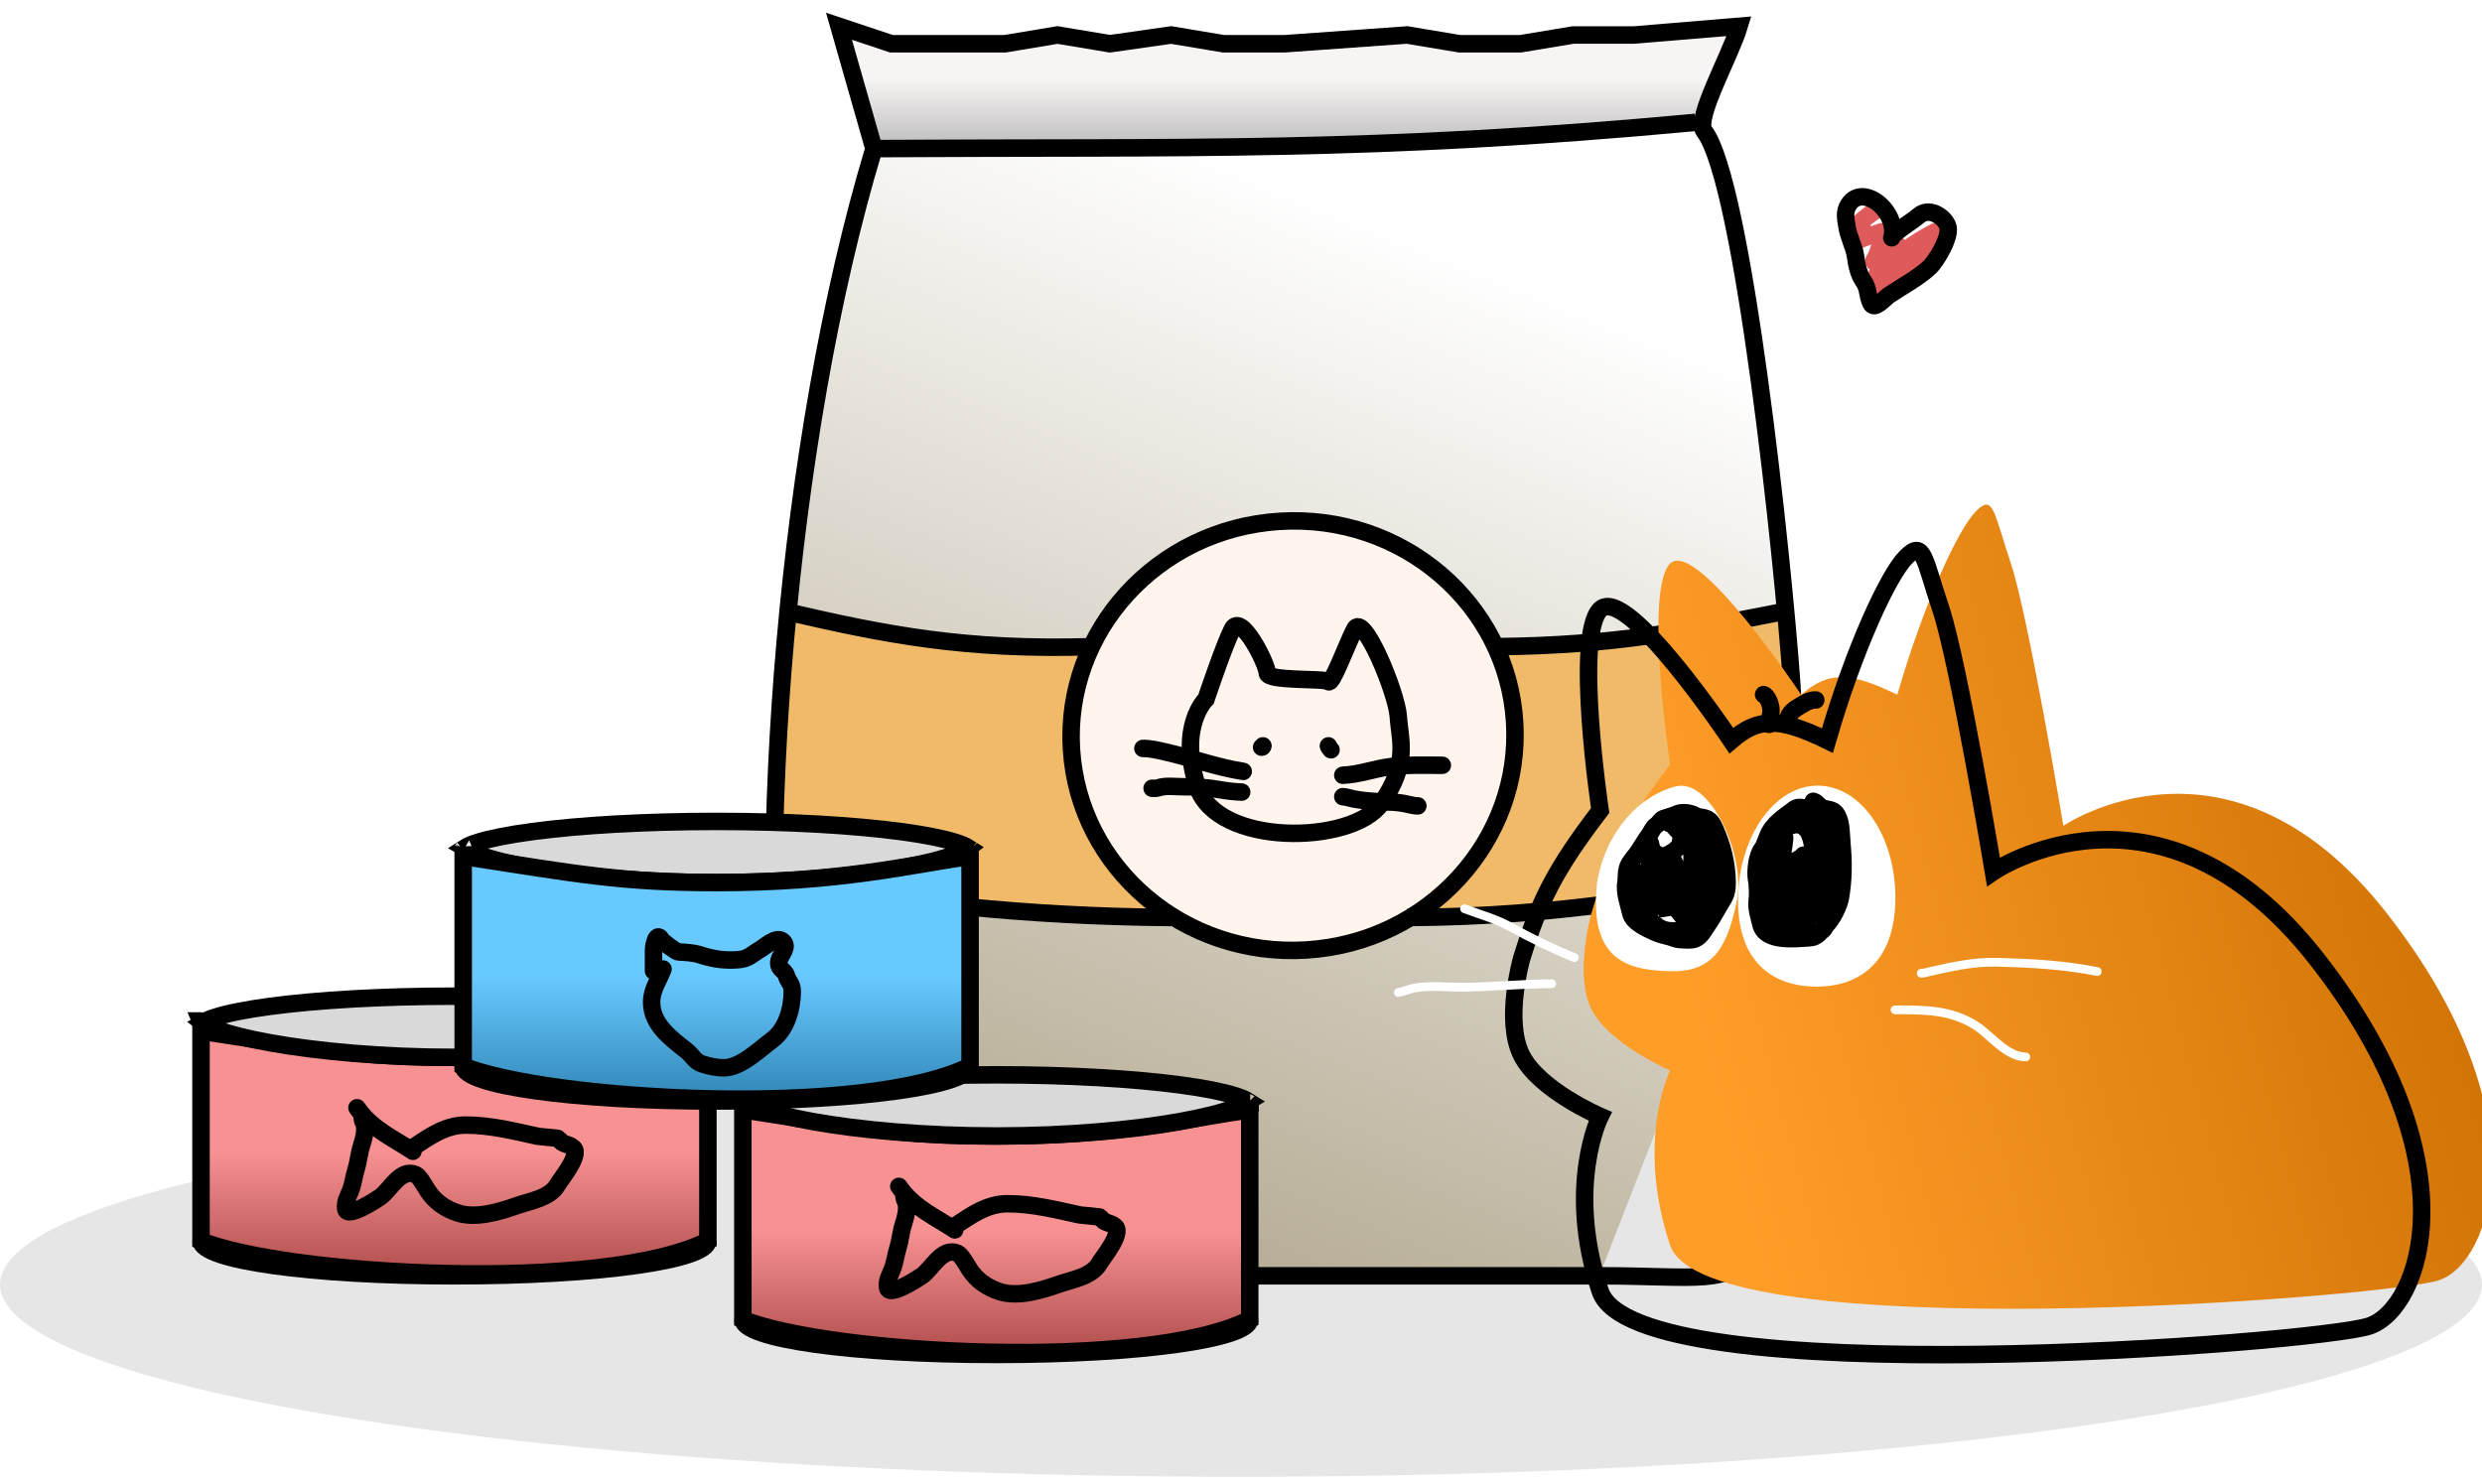 <?xml version="1.0" encoding="UTF-8"?> <svg xmlns="http://www.w3.org/2000/svg" width="189" height="113" viewBox="0 0 189 113" fill="none"> <path d="M143.286 15.766C142.437 16.244 141.765 16.748 141.146 17.46C140.885 17.761 141.583 17.192 141.702 17.096C142.098 16.776 141.165 17.971 141.003 18.454C140.934 18.66 141.377 18.359 141.393 18.352C141.931 18.098 142.492 17.924 143.054 17.734C143.292 17.653 143.482 17.522 143.394 17.876C143.262 18.413 143.111 18.977 142.897 19.488C142.846 19.611 142.466 20.098 142.836 19.87C143.294 19.589 143.642 19.169 144.125 18.923C144.181 18.895 144.634 18.685 144.632 18.703C144.579 19.088 144.323 19.466 144.088 19.76C143.793 20.128 143.454 20.42 143.1 20.726C142.767 21.014 143.013 20.795 143.195 20.625C144.391 19.499 145.888 18.403 147.356 17.659C148.008 17.328 147.428 17.891 147.245 18.05C146.572 18.637 145.851 19.145 145.136 19.678C144.331 20.277 143.58 20.944 142.831 21.611C142.275 22.106 143.278 21.404 143.342 21.357C144.09 20.807 144.817 20.239 145.601 19.739C146.051 19.452 146.601 18.985 147.117 18.819C147.209 18.789 146.41 19.85 146.318 19.941C145.551 20.697 144.709 21.367 143.774 21.903C143.463 22.082 142.546 22.64 142.851 22.453C143.212 22.232 143.545 21.957 143.898 21.723C144.351 21.423 144.745 21.072 145.173 20.742C145.47 20.513 145.416 20.619 145.154 20.807C144.257 21.448 143.452 22.217 142.554 22.859" stroke="#DF5A5A" stroke-width="1.331" stroke-linecap="round"></path> <path d="M125.047 31.666C124.37 32.367 123.869 33.041 123.479 33.9C123.314 34.263 123.821 33.518 123.908 33.392C124.196 32.973 123.643 34.385 123.626 34.893C123.618 35.111 123.957 34.696 123.97 34.684C124.413 34.288 124.902 33.961 125.386 33.618C125.591 33.473 125.735 33.293 125.753 33.658C125.779 34.21 125.795 34.794 125.736 35.345C125.722 35.476 125.497 36.051 125.787 35.728C126.145 35.328 126.359 34.826 126.751 34.453C126.797 34.41 127.172 34.08 127.174 34.098C127.234 34.482 127.096 34.916 126.954 35.266C126.777 35.702 126.535 36.079 126.283 36.473C126.046 36.844 126.22 36.564 126.345 36.349C127.17 34.929 128.293 33.452 129.488 32.321C130.019 31.817 129.623 32.522 129.493 32.727C129.016 33.481 128.47 34.174 127.936 34.888C127.335 35.691 126.805 36.545 126.277 37.398C125.886 38.031 126.647 37.072 126.695 37.009C127.256 36.269 127.79 35.517 128.399 34.814C128.749 34.41 129.143 33.806 129.589 33.5C129.669 33.445 129.206 34.69 129.144 34.803C128.624 35.747 128.008 36.629 127.265 37.41C127.018 37.669 126.297 38.465 126.537 38.199C126.82 37.885 127.06 37.526 127.332 37.201C127.681 36.785 127.959 36.336 128.275 35.898C128.494 35.593 128.473 35.711 128.275 35.965C127.598 36.836 127.046 37.801 126.368 38.673" stroke="#DF5A5A" stroke-width="1.331" stroke-linecap="round"></path> <ellipse cx="94.5" cy="97.831" rx="94.5" ry="14.641" fill="#E6E6E6"></ellipse> <path d="M129.106 9.32L67.215 11.317L65.218 14.644L61.891 30.616L59.229 52.577V62.56L65.218 80.528L94.5 97.165H121.785L137.092 57.901L135.095 35.94L131.102 13.313L129.106 9.32Z" fill="url(#paint0_linear_170_323)"></path> <path d="M66.549 11.317L63.887 2L67.88 3.331H76.532L80.525 2.665L84.517 3.331L88.51 2.665L91.838 3.331H97.162L107.144 2L113.134 3.331L119.123 2.665H126.444C126.976 2.665 130.658 2.222 132.433 2L129.771 8.655L128.44 9.32L98.493 11.317H66.549Z" fill="url(#paint1_linear_170_323)"></path> <path d="M59.895 46.588L59.229 67.218L74.535 69.215H87.845L107.81 69.88H111.137L123.782 68.549L136.426 66.553V54.574L135.761 46.588L123.782 48.584L114.465 49.25H82.521L69.877 48.584L59.895 46.588Z" fill="#F0BA69"></path> <path d="M56.567 100.493V84.522C65.218 85.853 68.546 86.518 75.866 86.518C85.183 86.518 90.507 85.187 95.165 84.522V99.828V100.493C87.18 104.486 63.222 103.155 56.567 100.493Z" fill="url(#paint2_linear_170_323)" stroke="black" stroke-width="1.331"></path> <path d="M15.306 94.503V78.531C23.958 79.862 27.285 80.528 34.605 80.528C43.922 80.528 49.246 79.197 53.905 78.531V93.838V94.503C45.919 98.496 21.961 97.165 15.306 94.503Z" fill="url(#paint3_linear_170_323)" stroke="black" stroke-width="1.331"></path> <path d="M95.165 97.165C101.155 97.165 113.533 97.165 121.785 97.165C129.106 97.165 132.097 97.972 133.098 95.169C136.426 85.852 137.091 61.229 136.426 51.912C135.761 42.595 132.742 13.784 129.771 9.986C129.038 9.048 131.768 4.218 132.433 2L124.447 2.665H119.789L115.796 3.331H111.137L107.144 2.665L97.828 3.331H93.169L89.176 2.665L84.518 3.331L80.525 2.665L76.532 3.331H71.873H67.88L63.887 2L66.549 11.317C59.786 33.727 57.598 65.19 59.688 82.525" stroke="black" stroke-width="1.331"></path> <path d="M66.549 11.317C90.778 11.174 104.193 11.634 129.106 9.32" stroke="black" stroke-width="1.331"></path> <path d="M115.334 54.966C115.9 63.961 108.828 71.763 99.49 72.35C90.153 72.938 82.158 66.084 81.592 57.089C81.026 48.094 88.099 40.292 97.436 39.705C106.774 39.117 114.768 45.971 115.334 54.966Z" fill="#FFF5EC" stroke="black" stroke-width="1.331"></path> <path d="M93.834 47.919C93.169 49.25 91.838 53.243 91.838 53.243C91.838 53.243 89.689 55.278 91.172 59.898C92.656 64.518 102.954 64.314 105.148 61.229C107.342 58.144 106.592 56.369 106.479 54.574C106.365 52.779 103.817 46.588 103.151 47.919C102.486 49.25 101.431 52.188 101.155 51.912C100.878 51.636 96.496 51.912 96.496 51.247C96.497 50.581 94.5 46.588 93.834 47.919Z" stroke="black" stroke-width="1.331"></path> <path d="M96.069 56.906C96.162 56.895 96.136 56.873 96.17 56.806" stroke="black" stroke-width="1.331" stroke-linecap="round"></path> <path d="M101.156 56.806C101.169 56.91 101.296 57.017 101.355 57.105" stroke="black" stroke-width="1.331" stroke-linecap="round"></path> <path d="M94.67 58.75C92.652 58.44 90.705 57.709 88.715 57.263C88.136 57.133 87.621 57.001 87.031 57.001" stroke="black" stroke-width="1.331" stroke-linecap="round"></path> <path d="M94.553 60.325C93.984 60.306 93.417 60.237 92.856 60.138C91.91 59.971 91.012 59.917 90.05 59.917C89.452 59.917 88.751 59.809 88.177 60.008C88.038 60.056 87.875 60.034 87.731 60.034" stroke="black" stroke-width="1.331" stroke-linecap="round"></path> <path d="M102.251 59.042C103.482 59.001 104.699 58.526 105.925 58.381C107.219 58.229 108.531 58.284 109.832 58.284" stroke="black" stroke-width="1.331" stroke-linecap="round"></path> <path d="M102.251 60.675C102.542 60.692 102.862 60.81 103.152 60.863C103.996 61.015 104.854 61.059 105.711 61.08C106.283 61.093 106.785 61.148 107.341 61.284C107.556 61.337 107.745 61.375 107.966 61.375" stroke="black" stroke-width="1.331" stroke-linecap="round"></path> <path d="M83.187 49.25C73.498 49.542 67.462 48.34 59.895 46.588M113.799 49.25C123.159 49.166 128.409 48.012 135.761 46.588M107.144 69.88C119.1 69.802 126.861 68.182 137.092 66.553M89.176 69.88C77.409 69.771 69.279 68.679 59.229 67.218" stroke="black" stroke-width="1.331"></path> <path d="M95.189 83.745C95.189 83.745 95.188 83.746 95.187 83.747C95.188 83.746 95.189 83.745 95.189 83.745ZM94.062 83.454C94.536 83.603 94.858 83.746 95.051 83.87C95.046 83.873 95.042 83.877 95.037 83.88C94.839 84.022 94.509 84.191 94.027 84.373C93.071 84.733 91.654 85.094 89.866 85.415C86.297 86.055 81.346 86.517 75.866 86.517C70.386 86.517 65.435 86.055 61.866 85.415C60.078 85.094 58.661 84.733 57.705 84.373C57.223 84.191 56.893 84.022 56.696 83.88C56.691 83.877 56.686 83.873 56.681 83.87C56.874 83.746 57.197 83.603 57.67 83.454C58.626 83.153 60.044 82.872 61.837 82.633C65.412 82.156 70.373 81.859 75.866 81.859C81.359 81.859 86.32 82.156 89.895 82.633C91.688 82.872 93.106 83.153 94.062 83.454ZM56.544 83.745C56.544 83.745 56.544 83.746 56.545 83.747C56.544 83.746 56.544 83.745 56.544 83.745ZM56.534 83.987C56.533 83.986 56.535 83.984 56.538 83.981C56.536 83.985 56.534 83.987 56.534 83.987ZM95.194 83.981C95.198 83.984 95.199 83.986 95.199 83.987C95.198 83.987 95.197 83.985 95.194 83.981Z" fill="#D9D9D9" stroke="black" stroke-width="1.331"></path> <path d="M53.928 77.756C53.928 77.756 53.928 77.756 53.926 77.758C53.927 77.756 53.928 77.756 53.928 77.756ZM52.801 77.465C53.275 77.614 53.598 77.757 53.791 77.88C53.786 77.884 53.781 77.887 53.776 77.891C53.579 78.033 53.248 78.202 52.767 78.383C51.811 78.744 50.394 79.105 48.605 79.426C45.036 80.066 40.085 80.528 34.605 80.528C29.126 80.528 24.174 80.066 20.606 79.426C18.817 79.105 17.4 78.744 16.444 78.383C15.962 78.202 15.632 78.033 15.435 77.891C15.43 77.887 15.425 77.884 15.42 77.88C15.613 77.757 15.936 77.614 16.41 77.465C17.366 77.163 18.784 76.882 20.576 76.643C24.152 76.167 29.112 75.87 34.605 75.87C40.099 75.87 45.059 76.167 48.635 76.643C50.427 76.882 51.845 77.163 52.801 77.465ZM15.283 77.756C15.283 77.756 15.284 77.756 15.284 77.758C15.283 77.756 15.283 77.756 15.283 77.756ZM15.273 77.997C15.273 77.997 15.274 77.995 15.277 77.991C15.275 77.995 15.273 77.997 15.273 77.997ZM53.934 77.991C53.937 77.995 53.938 77.997 53.938 77.997C53.938 77.997 53.936 77.995 53.934 77.991Z" fill="#D9D9D9" stroke="black" stroke-width="1.331"></path> <path d="M73.893 64.446C73.893 64.446 73.892 64.447 73.891 64.448C73.892 64.447 73.893 64.446 73.893 64.446ZM72.766 64.155C73.24 64.304 73.562 64.447 73.755 64.571C73.751 64.574 73.746 64.578 73.741 64.582C73.543 64.724 73.213 64.892 72.731 65.074C71.775 65.434 70.359 65.796 68.57 66.117C65.001 66.757 60.05 67.219 54.57 67.219C49.091 67.219 44.139 66.757 40.571 66.117C38.782 65.796 37.365 65.434 36.409 65.074C35.927 64.892 35.597 64.724 35.4 64.582C35.395 64.578 35.39 64.574 35.385 64.571C35.578 64.447 35.901 64.304 36.374 64.155C37.331 63.854 38.748 63.573 40.541 63.334C44.117 62.857 49.077 62.56 54.57 62.56C60.063 62.56 65.024 62.857 68.6 63.334C70.392 63.573 71.81 63.854 72.766 64.155ZM35.248 64.446C35.248 64.446 35.248 64.447 35.249 64.448C35.248 64.447 35.248 64.446 35.248 64.446ZM35.238 64.688C35.238 64.688 35.239 64.686 35.242 64.682C35.24 64.686 35.238 64.688 35.238 64.688ZM73.898 64.682C73.902 64.686 73.903 64.688 73.903 64.688C73.903 64.688 73.901 64.686 73.898 64.682Z" fill="#D9D9D9" stroke="black" stroke-width="1.331"></path> <path d="M95.165 100.493C95.165 101.963 86.892 103.155 75.866 103.155C64.84 103.155 56.567 101.963 56.567 100.493" stroke="black" stroke-width="1.331"></path> <path d="M53.905 94.504C53.905 95.974 45.632 97.166 34.605 97.166C23.579 97.166 15.306 95.974 15.306 94.504" stroke="black" stroke-width="1.331"></path> <path d="M73.87 81.193C73.87 82.663 65.597 83.855 54.57 83.855C43.544 83.855 35.271 82.663 35.271 81.193" stroke="black" stroke-width="1.331"></path> <path d="M72.705 93.385C73.974 92.54 75.176 91.676 76.726 91.676C78.613 91.676 80.392 92.132 82.218 92.53C82.341 92.557 83.771 92.668 83.793 92.704C84.112 93.236 84.514 93.043 84.925 93.417C85.508 93.947 83.933 95.836 83.706 96.234C83.141 97.229 81.636 97.46 80.651 97.801C79.314 98.265 77.541 98.826 76.124 98.371C75.179 98.068 74.365 97.503 73.845 96.693C73.575 96.273 73.19 95.562 72.911 95.443C71.746 94.944 70.97 96.632 70.212 97.16C69.991 97.314 67.693 98.83 67.585 98.07C67.5 97.475 67.822 97.058 68.004 96.519C68.161 96.058 68.215 95.567 68.36 95.103C68.553 94.486 68.592 93.877 68.788 93.251C68.936 92.777 69.192 91.933 68.93 91.462C68.797 91.221 68.878 90.957 68.717 90.71C68.605 90.54 68.249 90.1 68.582 90.544C69.709 92.046 71.268 92.712 72.705 93.67" stroke="black" stroke-width="1.331" stroke-linecap="round"></path> <path d="M31.445 87.396C32.714 86.55 33.916 85.686 35.466 85.686C37.353 85.686 39.132 86.143 40.958 86.541C41.081 86.568 42.511 86.679 42.533 86.715C42.852 87.246 43.253 87.053 43.665 87.427C44.248 87.958 42.673 89.847 42.446 90.245C41.88 91.24 40.376 91.47 39.391 91.812C38.054 92.276 36.281 92.836 34.864 92.382C33.919 92.079 33.105 91.513 32.585 90.704C32.315 90.284 31.93 89.573 31.651 89.454C30.486 88.954 29.71 90.643 28.952 91.171C28.731 91.325 26.433 92.841 26.325 92.081C26.24 91.486 26.561 91.068 26.744 90.53C26.901 90.069 26.955 89.578 27.1 89.113C27.293 88.497 27.332 87.888 27.528 87.261C27.676 86.788 27.932 85.944 27.67 85.473C27.536 85.232 27.618 84.968 27.456 84.721C27.345 84.55 26.989 84.111 27.322 84.555C28.449 86.057 30.008 86.722 31.445 87.681" stroke="black" stroke-width="1.331" stroke-linecap="round"></path> <path d="M51.41 74.085C52.678 73.24 53.88 72.376 55.431 72.376C57.318 72.376 59.096 72.832 60.923 73.231C61.046 73.257 62.476 73.368 62.498 73.405C62.817 73.936 63.218 73.743 63.63 74.117C64.213 74.647 62.638 76.536 62.411 76.934C61.845 77.929 60.341 78.16 59.356 78.501C58.019 78.966 56.246 79.526 54.829 79.071C53.884 78.768 53.07 78.203 52.55 77.394C52.279 76.973 51.895 76.263 51.616 76.143C50.451 75.644 49.675 77.332 48.917 77.86C48.696 78.014 46.398 79.53 46.289 78.771C46.204 78.175 46.526 77.758 46.709 77.219C46.865 76.758 46.92 76.267 47.065 75.803C47.258 75.186 47.297 74.577 47.492 73.951C47.64 73.477 47.897 72.633 47.635 72.162C47.501 71.921 47.583 71.658 47.421 71.41C47.31 71.24 46.954 70.801 47.287 71.244C48.414 72.747 49.972 73.412 51.41 74.37" stroke="black" stroke-width="1.331" stroke-linecap="round"></path> <path d="M35.271 81.194V65.222C43.922 66.553 47.25 67.218 54.57 67.218C63.887 67.218 69.211 65.887 73.87 65.222V80.528V81.194C65.884 85.186 41.926 83.856 35.271 81.194Z" fill="url(#paint4_linear_170_323)" stroke="black" stroke-width="1.331"></path> <path d="M50.488 73.801C50.173 74.675 49.62 75.336 49.62 76.333C49.62 78.007 51.072 79.077 52.281 80.024C52.72 80.367 52.905 80.858 53.479 81.037C54.018 81.204 54.556 81.326 55.119 81.326C56.415 81.326 57.819 79.929 58.817 79.188C59.882 78.396 60.328 76.809 60.328 75.537C60.328 74.873 60.027 74.808 59.886 74.315C59.749 73.834 59.175 73.818 59.324 73.15C59.42 72.713 60.127 72.106 59.573 71.662C59.094 71.28 58.229 72.121 57.868 72.322C57.374 72.596 57.012 72.994 56.413 73.069C55.355 73.201 54.309 73.054 53.318 72.724C52.809 72.554 52.178 72.528 51.646 72.499C51.496 72.49 50.484 71.751 50.375 71.566C49.975 70.885 49.764 72.024 49.764 72.354C49.764 72.884 49.764 73.415 49.764 73.946" stroke="black" stroke-width="1.331" stroke-linecap="round"></path> <g filter="url(#filter0_i_170_323)"> <path d="M147.805 46.921C149.136 50.914 151.798 66.886 151.798 66.886C151.798 66.886 164.442 58.234 176.421 73.54C188.4 88.847 184.407 100.16 180.414 101.491C176.421 102.822 124.512 106.815 121.85 98.829C119.188 90.843 121.85 85.519 121.85 85.519C121.85 85.519 117.192 83.523 115.861 80.861C114.53 78.199 115.861 73.54 115.861 73.54C117.18 69.193 118.412 66.722 121.85 62.227C121.85 62.227 119.854 48.917 121.85 46.921C123.847 44.924 131.833 56.903 131.833 56.903C133.867 55.153 135.44 55.09 139.153 56.903C141.19 49.869 143.812 44.259 145.143 42.928C146.474 41.597 146.474 42.928 147.805 46.921Z" fill="url(#paint5_linear_170_323)"></path> </g> <path d="M147.805 46.422C149.136 50.415 151.798 66.387 151.798 66.387C151.798 66.387 164.442 57.735 176.421 73.041C188.4 88.348 184.407 99.661 180.414 100.992C176.421 102.323 124.512 106.316 121.85 98.33C119.188 90.344 121.85 85.02 121.85 85.02C121.85 85.02 117.192 83.024 115.861 80.362C114.53 77.7 115.861 73.041 115.861 73.041C117.18 68.694 118.412 66.223 121.85 61.728C121.85 61.728 119.854 48.418 121.85 46.422C123.847 44.425 131.833 56.404 131.833 56.404C133.867 54.654 135.44 54.591 139.153 56.404C141.19 49.37 143.812 43.76 145.143 42.429C146.474 41.098 146.474 42.429 147.805 46.422Z" stroke="black" stroke-width="1.331"></path> <path d="M132.351 68.382C132.269 73.159 134.883 75.083 138.19 75.14C141.498 75.197 144.246 73.366 144.328 68.589C144.411 63.811 141.796 59.892 138.489 59.835C135.182 59.778 132.434 63.605 132.351 68.382Z" fill="white"></path> <path d="M121.617 67.213C120.951 73.202 124.001 73.912 127.309 73.969C130.616 74.026 131.599 71.871 132.265 68.543C132.93 65.216 130.268 59.227 127.606 59.892C124.944 60.558 122.282 63.22 121.617 67.213Z" fill="white"></path> <path d="M138.081 61.026C138.409 61.122 138.571 61.503 138.884 61.577C139.325 61.681 139.655 61.644 139.909 62.112C140.235 62.714 140.196 63.585 140.259 64.263C140.391 65.691 140.384 67.023 140.136 68.408C140.032 68.988 139.523 69.982 139.13 70.386C138.568 70.966 138.495 71.39 137.721 71.428C136.788 71.474 134.409 71.793 134.087 70.397C133.959 69.843 133.73 69.183 133.803 68.615C133.881 67.996 133.821 67.545 133.778 66.942C133.695 65.795 134.224 64.687 134.623 63.66C134.986 62.722 135.912 62.183 136.614 61.636C137.401 61.023 138.937 62.512 139.32 63.055C139.917 63.902 139.844 65.16 139.948 66.152C140.005 66.704 140.097 67.162 140.009 67.722C139.912 68.342 139.525 68.763 139.239 69.294C138.967 69.8 139.251 70.666 138.645 70.932C138.085 71.177 137.579 71.107 137.001 71.02C135.102 70.734 134.073 68.688 134.112 66.833C134.139 65.57 134.588 63.581 135.9 63.05C136.955 62.624 138.039 62.517 138.499 63.811C138.666 64.281 138.931 64.69 138.988 65.201C139.075 65.998 139.055 66.817 138.954 67.613C138.871 68.267 139.005 68.483 138.568 68.968C138.035 69.558 136.454 69.412 135.745 69.127C134.697 68.708 133.94 68.204 133.756 66.971C133.658 66.316 133.784 65.187 134.176 64.653C134.968 63.573 135.644 62.547 137.021 62.826C137.8 62.984 138.255 64.373 138.424 65.06C138.735 66.331 138.469 67.486 138.62 68.747C138.713 69.525 137.905 69.769 137.347 69.698C136.448 69.584 135.405 69.377 135.032 68.379C134.61 67.249 134.35 64.874 135.161 63.817C135.875 62.885 137.25 62.043 137.832 63.638C138.631 65.825 137.571 68.684 135.076 68.22C134.371 68.089 134.887 65.826 135.098 65.339C135.37 64.709 135.518 65.978 135.782 66.078C136.228 66.245 136.813 65.817 137.067 65.45C137.441 64.913 137.464 65.134 136.886 65.472C136.553 65.666 136.26 65.713 135.891 65.642C135.53 65.573 136.075 62.514 135.837 64.383C135.785 64.793 135.629 65.287 135.779 65.679C135.874 65.925 136.766 65.82 136.923 65.748C137.116 65.66 137.276 65.411 137.472 65.35C137.589 65.314 137.335 66.339 137.274 66.438C136.912 67.026 136.542 67.091 135.954 67.016C135.849 67.003 135.711 66.902 135.663 67.011C135.584 67.192 135.414 67.631 135.687 67.666C135.979 67.703 136.247 67.734 136.523 67.582C136.859 67.398 137.102 66.939 137.261 67.474C137.331 67.706 137.207 67.905 137.177 68.14C137.12 68.586 137.198 68.14 137.45 68.136C138.063 68.127 138.231 69.544 137.812 69.871C137.53 70.091 136.646 70.178 136.669 69.656C136.709 68.777 136.997 69.007 137.28 69.664C137.38 69.897 137.548 70.071 137.282 70.208C137.009 70.35 136.926 70.489 136.612 70.389C136.037 70.205 135.637 69.061 136.152 68.635" stroke="black" stroke-width="1.331" stroke-linecap="round"></path> <path d="M128.402 62.209C128.74 62.209 129.089 62.186 129.424 62.225C130.099 62.303 130.293 62.487 130.558 63.066C131.154 64.37 131.519 65.807 131.519 67.246C131.519 67.699 131.458 68.089 131.213 68.483C130.803 69.144 130.463 69.824 130.018 70.462C129.761 70.83 129.518 71.343 129.07 71.517C128.754 71.64 128.269 71.566 127.94 71.558C127.65 71.552 127.325 71.384 127.033 71.319C126.691 71.243 126.343 71.146 126.023 71.002C125.435 70.737 124.337 70.259 124.18 69.555C124.006 68.772 123.672 67.99 123.818 67.139C123.863 66.877 123.828 66.471 123.921 66.141C124.045 65.699 124.373 65.386 124.634 65.028C124.967 64.572 125.227 64.07 125.566 63.618C125.751 63.371 125.867 63.014 126.135 62.843C126.348 62.708 126.436 62.43 126.679 62.34C126.985 62.227 127.335 62.155 127.627 62.019C128.422 61.648 129.603 62.151 129.96 62.934C130.244 63.557 130.374 64.175 130.55 64.835C130.729 65.505 130.987 66.26 130.999 66.958C131.009 67.509 130.934 67.922 130.612 68.384C130.312 68.813 129.981 69.442 129.482 69.662C129.163 69.802 128.746 70.202 128.369 69.951C127.739 69.531 127.545 68.866 127.066 68.297C126.64 67.791 126.383 67.172 126.044 66.603C125.822 66.232 125.651 65.962 125.574 65.54C125.556 65.442 125.132 64.054 125.405 63.994C125.721 63.923 125.703 64.573 125.809 64.732C125.991 65.005 126.148 65.023 126.415 65.177C126.757 65.374 127.91 64.646 127.957 64.229C127.982 63.999 128.031 63.796 128.031 63.561C128.031 63.291 127.855 63.36 127.701 63.206C127.561 63.066 127.353 62.722 127.14 62.728M128.476 62.728C129.307 63.144 130.004 64.396 130.125 65.267C130.21 65.884 130.177 66.501 130.183 67.123C130.187 67.487 130.497 68.874 129.96 69.027C128.681 69.393 128.847 65.444 128.847 64.736C128.847 64.513 128.847 64.29 128.847 64.068C128.847 63.997 128.852 63.835 128.954 63.821C129.033 63.809 128.971 65.088 128.963 65.168C128.888 65.904 128.732 66.641 128.567 67.362C128.507 67.625 128.459 68.148 128.216 68.314C127.563 68.761 127.087 67.481 127.025 67.073C127.001 66.911 126.922 65.239 127.14 65.251C127.317 65.261 127.409 65.528 127.47 65.655C127.755 66.248 127.986 66.914 128.167 67.547C128.212 67.707 128.374 68.349 128.105 68.425C127.917 68.479 127.658 67.889 127.619 67.757C127.562 67.569 127.294 66.252 127.85 66.496C128.189 66.645 128.419 67.193 128.546 67.506C128.838 68.225 129.022 69.137 128.827 69.901C128.586 70.84 128.126 70.926 127.256 70.891C125.682 70.827 125.123 69.302 124.778 68.009C124.706 67.738 124.431 66.722 124.634 66.438C124.747 66.279 124.982 67.06 124.988 67.081C125.218 67.823 125.803 68.398 126.242 69.027C126.325 69.147 126.983 70.087 126.984 70.083C127.072 69.706 126.927 69.387 126.712 69.093C126.379 68.641 126.048 68.169 125.78 67.675C125.746 67.612 125.433 66.78 125.355 66.793C124.895 66.87 125.326 69.03 125.434 69.332" stroke="black" stroke-width="1.331" stroke-linecap="round"></path> <path d="M119.884 72.929C118.208 72.255 116.616 71.469 115.032 70.599C113.892 69.973 112.726 69.664 111.522 69.213" stroke="white" stroke-width="0.665" stroke-linecap="round"></path> <path d="M118.159 74.921C115.876 74.921 113.602 75.177 111.316 75.186C110.159 75.191 108.879 75.034 107.732 75.245C107.304 75.325 106.91 75.513 106.479 75.585" stroke="white" stroke-width="0.665" stroke-linecap="round"></path> <path d="M146.297 74.124C146.537 74.124 146.741 74.045 146.975 73.992C148.653 73.612 150.332 73.24 152.063 73.284C154.651 73.35 157.182 73.488 159.702 73.992" stroke="white" stroke-width="0.665" stroke-linecap="round"></path> <path d="M144.306 76.911C146.543 76.911 148.643 76.885 150.574 78.194C151.657 78.928 152.832 80.495 154.261 80.495" stroke="white" stroke-width="0.665" stroke-linecap="round"></path> <path d="M144.054 18.109C144.447 16.876 143.297 15.241 142.069 15.012C141.523 14.91 141.049 15.123 140.761 15.599C140.426 16.152 140.54 16.586 140.643 17.258C140.764 18.049 141.196 18.782 141.301 19.556C141.384 20.162 141.529 20.888 141.89 21.395C142.303 21.975 142.172 22.444 142.456 23.078C142.728 23.685 143.464 22.74 143.861 22.471C144.853 21.802 146.02 21.2 146.919 20.374C147.449 19.886 148.639 17.928 148.296 17.163C147.945 16.378 146.851 15.806 146.138 16.406C145.536 16.913 144.875 17.271 144.329 17.773" stroke="black" stroke-width="1.331" stroke-linecap="round"></path> <path d="M134.709 55.168C134.753 54.682 134.916 54.338 134.835 53.831C134.795 53.58 134.572 52.991 134.296 52.899" stroke="black" stroke-width="1.331" stroke-linecap="round"></path> <path d="M136.101 54.859C136.248 54.236 136.65 54.006 137.184 53.696C137.586 53.463 137.818 53.312 138.267 53.312" stroke="black" stroke-width="1.331" stroke-linecap="round"></path> <defs> <filter id="filter0_i_170_323" x="115.27" y="38.436" width="74.461" height="65.235" filterUnits="userSpaceOnUse" color-interpolation-filters="sRGB"> <feFlood flood-opacity="0" result="BackgroundImageFix"></feFlood> <feBlend mode="normal" in="SourceGraphic" in2="BackgroundImageFix" result="shape"></feBlend> <feColorMatrix in="SourceAlpha" type="matrix" values="0 0 0 0 0 0 0 0 0 0 0 0 0 0 0 0 0 0 127 0" result="hardAlpha"></feColorMatrix> <feOffset dx="5.324" dy="-3.993"></feOffset> <feGaussianBlur stdDeviation="2.662"></feGaussianBlur> <feComposite in2="hardAlpha" operator="arithmetic" k2="-1" k3="1"></feComposite> <feColorMatrix type="matrix" values="0 0 0 0 0 0 0 0 0 0 0 0 0 0 0 0 0 0 0.22 0"></feColorMatrix> <feBlend mode="normal" in2="shape" result="effect1_innerShadow_170_323"></feBlend> </filter> <linearGradient id="paint0_linear_170_323" x1="69.877" y1="88.514" x2="99.824" y2="14.644" gradientUnits="userSpaceOnUse"> <stop stop-color="#B6AC94"></stop> <stop offset="1" stop-color="white"></stop> </linearGradient> <linearGradient id="paint1_linear_170_323" x1="104.482" y1="11.982" x2="104.482" y2="5.993" gradientUnits="userSpaceOnUse"> <stop stop-color="#B5B5B5"></stop> <stop offset="1" stop-color="#F8F4F4"></stop> </linearGradient> <linearGradient id="paint2_linear_170_323" x1="75.866" y1="84.522" x2="75.866" y2="103.013" gradientUnits="userSpaceOnUse"> <stop stop-color="#F89292"></stop> <stop offset="0.495" stop-color="#F89292"></stop> <stop offset="1" stop-color="#B14E4E"></stop> </linearGradient> <linearGradient id="paint3_linear_170_323" x1="34.605" y1="78.531" x2="34.605" y2="97.023" gradientUnits="userSpaceOnUse"> <stop stop-color="#F89292"></stop> <stop offset="0.495" stop-color="#F89292"></stop> <stop offset="1" stop-color="#B14E4E"></stop> </linearGradient> <linearGradient id="paint4_linear_170_323" x1="54.57" y1="65.222" x2="54.57" y2="83.714" gradientUnits="userSpaceOnUse"> <stop stop-color="#68C9FF"></stop> <stop offset="0.495" stop-color="#68C9FF"></stop> <stop offset="1" stop-color="#3187B7"></stop> </linearGradient> <linearGradient id="paint5_linear_170_323" x1="125.5" y1="88.5" x2="184" y2="73" gradientUnits="userSpaceOnUse"> <stop stop-color="#FF9D29"></stop> <stop offset="1" stop-color="#CF7203"></stop> </linearGradient> </defs> </svg> 